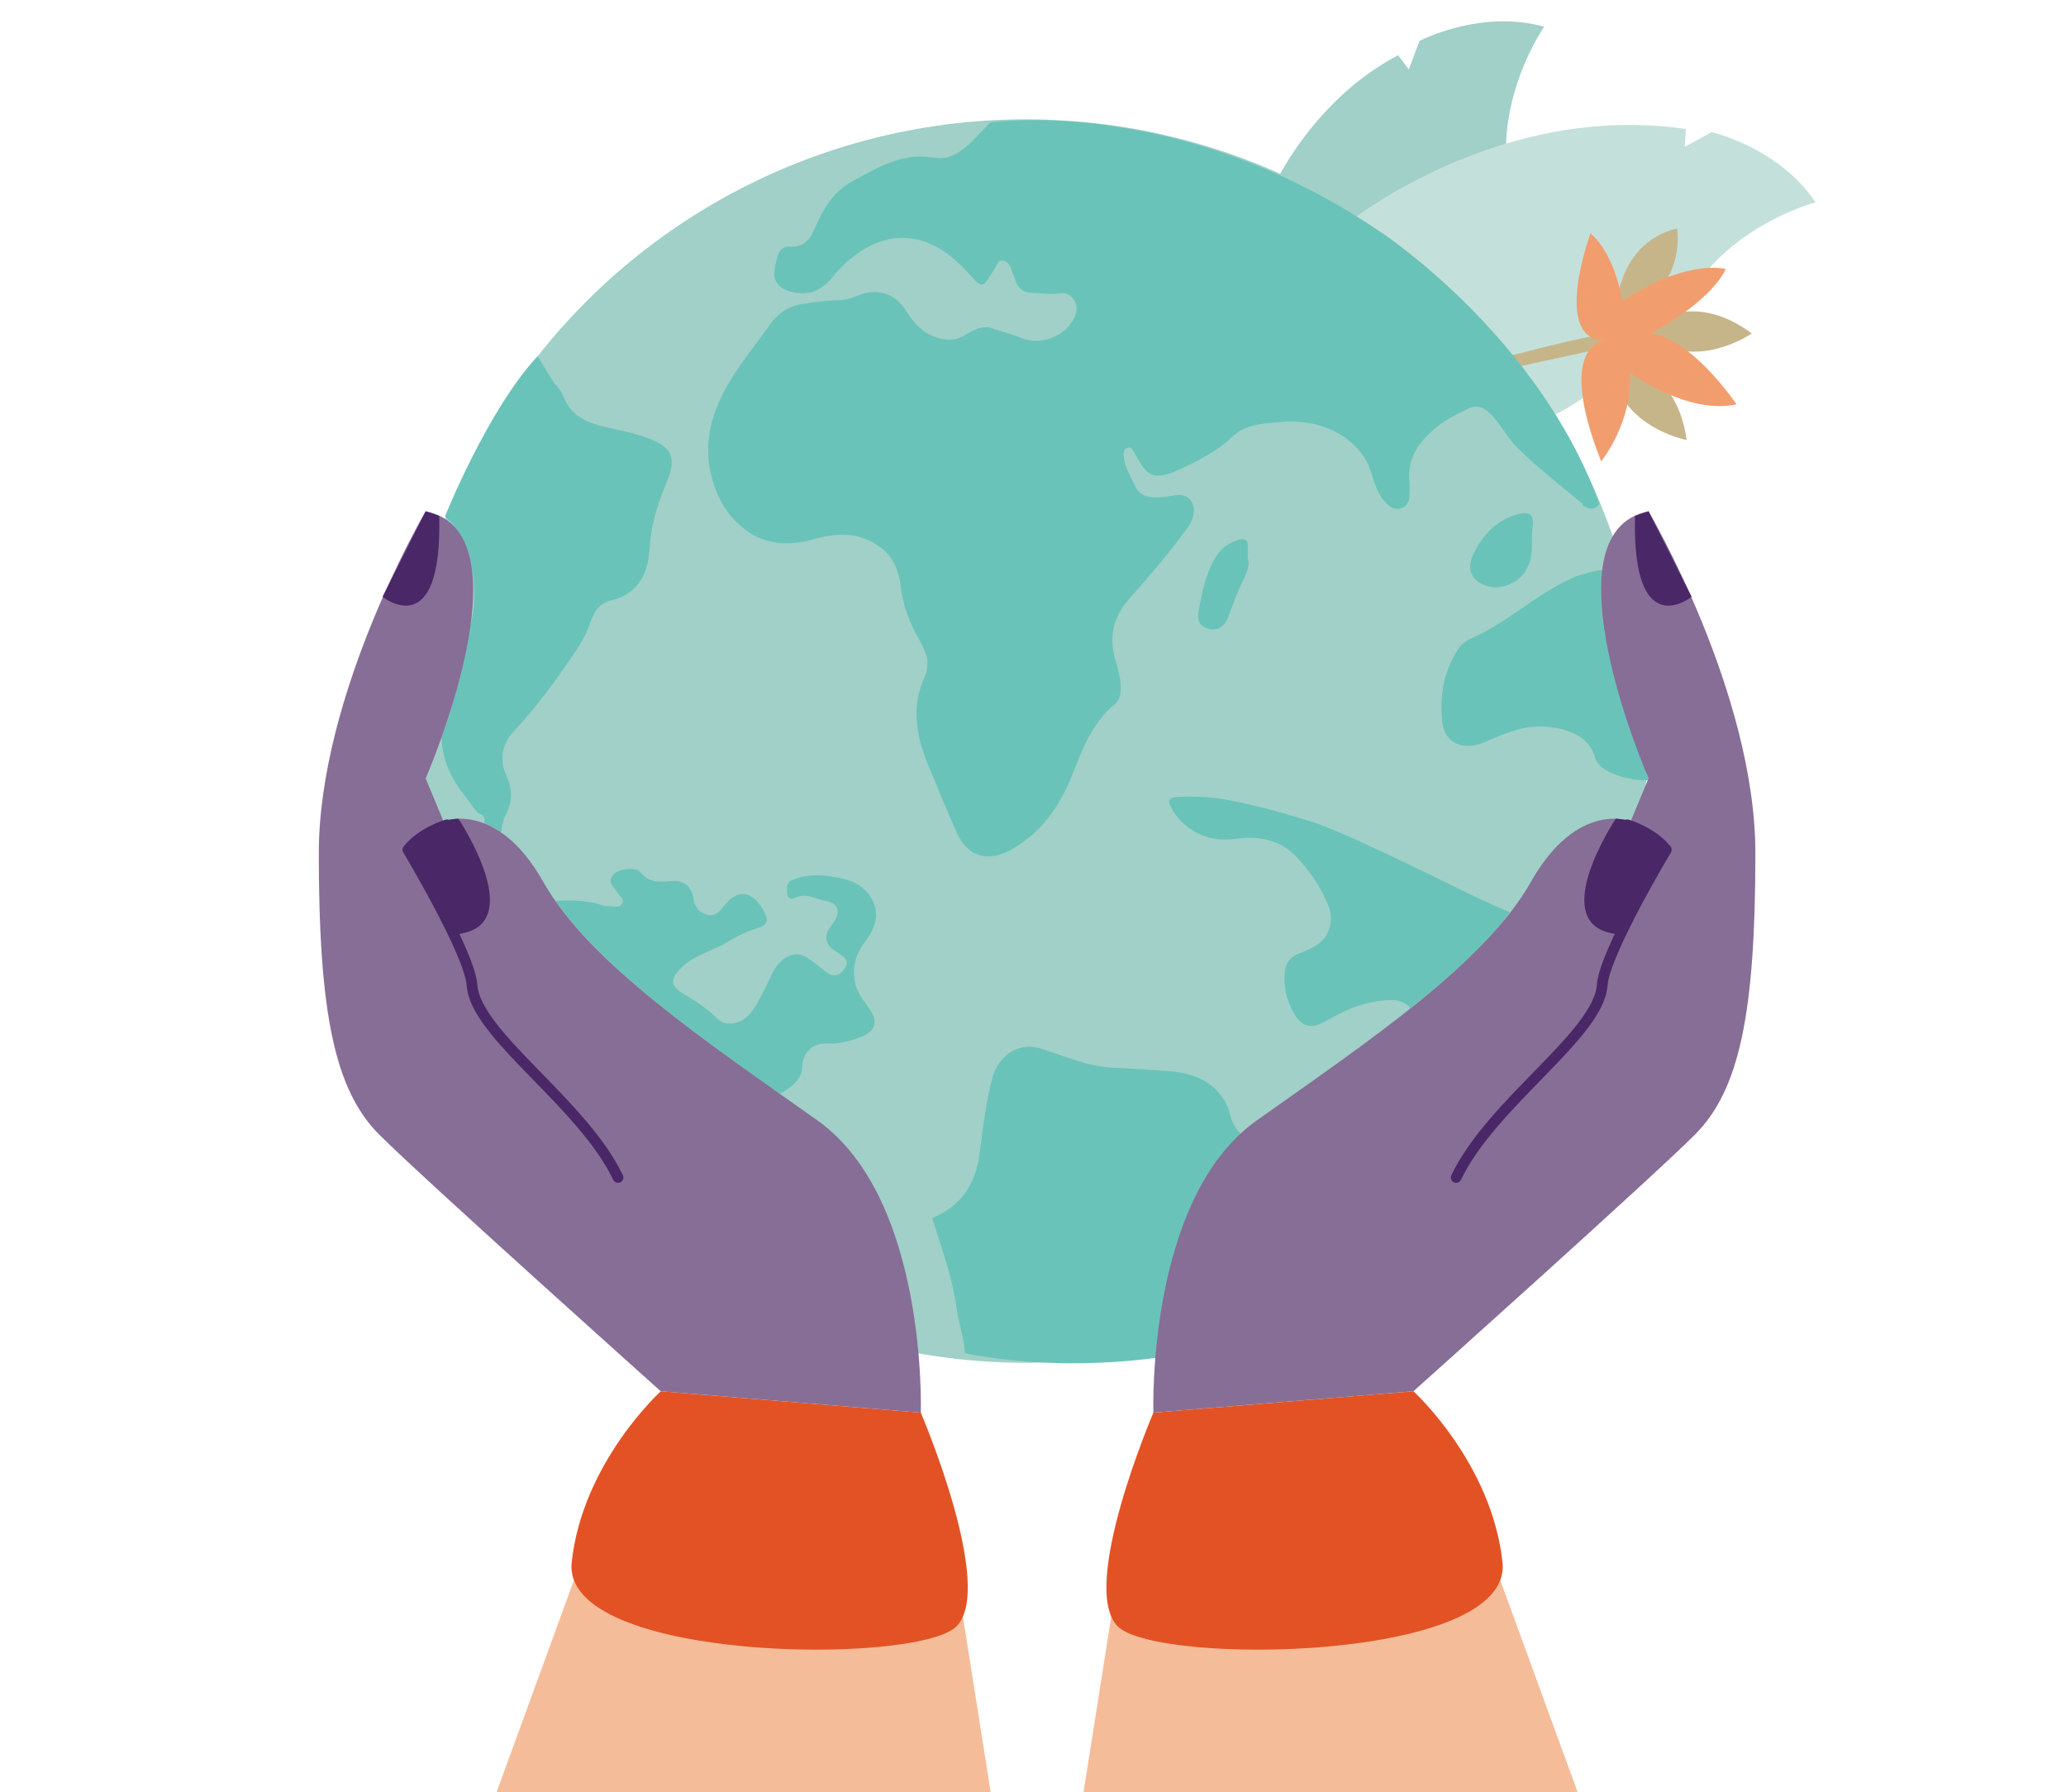 <?xml version="1.0" encoding="UTF-8" standalone="no"?>
<svg xmlns="http://www.w3.org/2000/svg" enable-background="new 0 0 580 503" viewBox="0 0 580 503">
  <circle cx="288" cy="208" fill="#a0d0c7" r="174.5"/>
  <path d="m358.5 50.5s11-23 34-35l3 4 3-8s17-9 35-4c0 0-14 20-10 43l-9 14 11-4s-1 25-7 34z" fill="#a0d0c7"/>
  <path d="m378.5 62.5s42-34 94.8-26.3l-.3 5 7.5-4.1s18.8 4.2 29.2 19.7c0 0-23.6 6.1-35.5 26.2l-15.9 4.8 11 4.1s-25.3 22.7-35.7 25.6l-55-55z" fill="#c4e0da"/>
  <g fill="#c7b58a">
    <path d="m421.5 100.5s19-5 25-6l4 1-4 3-23 5z"/>
    <path d="m473.5 123.5s-21-4-21-23c0 0 18 1 21 23z"/>
    <path d="m453.6 90s-1.2-21.3 17.2-25.9c0 0 3.4 17.7-17.2 25.9z"/>
    <path d="m491.8 93.6s-17.6 12.2-31.1-1.1c0 0 13.3-12.2 31.1 1.1z"/>
  </g>
  <path d="m455.5 84.5s-2-13-9-19c0 0-11 30 4 30 0 0-14 1-1 34 0 0 9-11 8-25 0 0 16 12 30 9 0 0-12-18-24-20 0 0 16-8 21-18 0 0-11-3-29 9z" fill="#f29d6e"/>
  <g fill="#6ac3b8">
    <path d="m444.3 141.4c-6.2-5.1-12.5-10-18.3-15.7-3.1-3.1-4.9-7.2-8.2-10.1-1.7-1.5-3.6-1.9-5.4-1-3.1 1.5-6.3 3-9 5.2-4.9 4-8.5 8.7-7.7 15.6.1 1.1 0 2.3 0 3.5 0 1.7-.6 3.1-2.2 3.7s-3 0-4.2-1.2c-2.6-2.6-3.5-6-4.5-9.2-1.2-3.7-3.5-6.5-6.3-8.7-5.8-4.5-12.7-5.7-19.7-5-4.5.4-9.4.7-13 4.2-4 3.9-8.9 6.3-13.9 8.7-9.1 4.4-10.1 1.4-13.5-4.4-.5-.8-.8-1.7-1.9-1.3-1.2.4-1 1.5-1 2.5.3 3.1 2 5.6 3.2 8.3 1.2 2.8 4 3.2 6.6 3.1 1.5 0 3.1-.4 4.6-.6 3.3-.5 5.5 1.5 5.2 4.9-.1 1.4-.6 2.6-1.4 3.8-5 6.9-10.5 13.4-16.2 19.8-3.1 3.4-5.3 7.4-5.2 12.5 0 4.2 2 7.8 2.3 11.9.1 2.3.1 4.3-1.7 5.8-6.4 5.3-9.1 12.8-12 20.1-3.5 8.6-8.5 15.8-16.7 20.5-7.1 4.1-12.7 1.9-15.6-4.6s-5.6-13.1-8.3-19.7c-3.2-7.9-4.4-15.9-.8-23.8 1.9-4.1.4-7.4-1.3-10.4-2.8-4.8-4.6-9.6-5.3-15-.5-3.9-1.6-7.8-5.1-10.7-5.9-4.8-12.4-4.7-19.2-2.8-6.9 2-13.6 1.8-19.6-2.8-5.1-4-7.9-9.1-9.4-15.4-1.9-8.1-.2-15.6 3.4-22.7 3.5-6.9 8.6-12.8 13-19.1 2.4-3.4 5.2-5.3 9.4-6 3.1-.5 6.1-.9 9.2-1 2.1 0 4.2-.4 6.2-1.3 5.5-2.3 10.6-.7 13.6 4.3 1.1 1.8 2.3 3.3 3.8 4.7 3 2.7 8.4 4.7 12.5 2.2 2.2-1.3 4.8-3.1 7.9-2 2.7.9 5.6 1.6 8.2 2.7 6 2.4 13.6-1.1 15.3-7.1.8-2.8-1.6-6-4.4-5.5-2.7.5-5.2-.1-7.8-.1-2.5 0-4-1.2-4.8-3.4-.5-1.3-.9-2.6-1.4-3.8-.5-1-1.2-1.9-2.3-1.9s-1.4.9-1.8 1.7c-.5.9-1.1 1.8-1.7 2.7-1.7 2.9-2.5 3.1-4.7.6-3.9-4.3-8-8.4-13.7-10.3-3.9-1.3-7.9-1.4-11.7-.2-6 1.9-10.7 5.9-14.7 10.9-1 1.3-2.4 2.2-3.9 3-2.6 1.4-8 .9-10.2-1.1-2.6-2.4-1.5-5.2-.8-8.1.6-2.3 1.6-3.2 4-3.1 3.1.2 5.1-1.8 6.2-4.4 2.5-5.7 5.2-10.9 11.2-14.1 6.9-3.7 13.6-7.8 21.9-6.5h.6c4.7.9 7.9-1.8 11-4.7l4.9-5.1s53-8 110 31c0 0 44 29 61 76 0 0-1.5 2.8-4.7.4z"/>
    <path d="m338 379c2.3-3.3.9-7.1 1.7-10.7 1.4-6.4 2.6-12.8 4.7-19 1.8-5.4 3.7-10.7 6.3-15.8 1.5-3 3.2-5.9 5-8.8.6-.9 1.1-1.8 1.1-2.9-7-1.3-10.4-3.7-11.8-10.1-.2-.8-.6-1.6-1-2.4-3.7-6.3-9.7-8.3-16.6-8.7-4.8-.3-9.6-.7-14.5-.9-7.4-.2-14-3.3-20.8-5.4-6.4-2-11.8 2.3-13.4 7.9-1.9 6.9-2.7 14-3.6 21-1 8.9-5.1 15.2-13.4 18.7 1.5 4.8 3.1 9.5 4.5 14.3 1 3.7 1.9 7.5 2.4 11.2.5 3.8 2.1 8.5 2.3 12.4 0 0 30 7 67-1z"/>
    <path d="m155.9 107.9c1.1 1.1 2 2.6 2.6 4.1 1.9 4.4 5.6 6.3 10 7.5 4.7 1.2 9.4 1.9 14 3.7 5.5 2.2 7.7 4.9 4.8 11.8-2.5 6-4.5 11.9-4.9 18.5-.3 4.6-1.3 9.4-5.5 12.6-1.7 1.3-3.6 2-5.5 2.5-3.5.9-4.7 3.3-5.7 6.2-1 3-2.6 5.8-4.4 8.4-5.2 7.7-10.6 15.2-17 22-3.3 3.5-4.3 7.8-2.1 12.6 1.8 3.9 1.7 7.8-.6 11.6-.1.2-.6 2.4-.7 2.6-.1 3.2-.6.7-3 0l-2-1c.6-2.8-1.1-1.9-2.3-3.5-5.8-7.6-9-11.3-9.7-20.5 2-5 3.1-9.1 4-13 1.4-6 3.6-15.9 4.9-21.9 1.1-8.1-.2-20.7-7.9-27.1 0 0 12-30 26-45l4.9 7.9z"/>
    <path d="m219 307c2.6-1.6 6.2-3.8 6.2-7.5 0-3.6 2.7-6.9 7-6.6 3.3.2 6.5-.7 9.6-1.9 3.9-1.5 4.8-4.3 2.4-7.7-1.5-2.2-3.4-4.3-4-6.9-1.1-4.4-.2-8.4 2.6-12 3.9-5.1 4.1-9.4 1-13.5-2.9-3.7-7.1-4.4-11.3-5-3.3-.5-6.6-.2-9.8 1-2.1.7-1.7 2.3-1.7 3.8 0 1.3 1.2 1.9 2 1.4 3.2-1.7 6 .3 8.9.8 3.4.6 4.2 3 2.2 5.9-.8 1.2-2 2.3-2.1 4-.1 2.9 2 3.8 3.8 5 1.6 1.1 2.8 2.2 1.2 4.2-1.6 2.1-3.2 2.3-5.2.7-1.5-1.2-3.1-2.4-4.6-3.5-2.7-2-5.3-1.7-7.8.5-2.2 1.9-3 4.6-4.3 7.1-1.7 3.1-2.9 6.5-5.8 8.9-2.2 1.9-5.9 2.2-7.7.4-2.9-2.9-6.3-5.1-9.8-7.2s-3.7-4.1-.9-6.9c1-1 2-1.8 3.1-2.5 3.3-2.1 7.2-3.2 10.6-5.3 2.6-1.6 5.4-2.9 8.4-3.8 2.5-.8 2.6-2.2 1.8-3.9-2.7-5.7-7.1-8.1-11.8-1.9-1.2 1.7-2.8 2.8-5 2-2-.7-3-2.3-3.3-4.4-.6-3.6-2.8-5.2-6.5-4.9-3 .3-5.9.5-8.2-2.3-1.4-1.8-6.2-1.3-7.8.5-1.9 2.1.2 3.5 1.1 5 .6 1 2.2 1.8 1.3 3.2-.8 1.3-2.3.6-3.5.7-.7 0-1.4 0-2-.3-4-1.4-8.9-1.5-13.1-1.2 0 0 9 14 34 33s29 21 29 21.1z"/>
    <path d="m396 283c-1.7-2.2-4.2-2.4-6.3-2.3-6.3.3-11.8 2.6-17.3 5.8-4.8 2.8-7.8 1.8-10.5-4.9-1.1-2.8-1.5-5.8-1.2-8.9.3-2.5 1.4-4 4-5.1 3.7-1.4 7.6-3 8.7-7.7.6-2.5 0-4.8-.9-6.7-1.9-4.4-4.6-8.4-7.9-12-5-5.7-11.3-6.7-18.2-5.7-7.2 1-14.3-2.5-17.7-9-1.2-2.2.2-2.7 1.8-2.8 5-.3 10.1 0 15 1 7.2 1.4 14.3 3.3 21.3 5.5 5.3 1.6 10.4 3.9 15.4 6.2 8.9 4.1 17.7 8.3 26.4 12.6 4.4 2.2 10.6 5.2 15.2 7 0 0-6 10-28 27z"/>
    <path d="m450 160c-1.7 0-6.8 1.4-8.3 2.1-5.4 2.4-10.2 5.7-15.1 9.1-4.3 2.9-8.6 5.8-13.4 7.9-1.5.7-3 1.7-4 3.3-3.9 6.2-5.1 12.9-4.3 20.2.8 6.9 6.9 7.9 11.9 5.7 5.7-2.5 11.4-5 17.8-4.3 5.8.7 11.4 2.4 13.3 8.9 1.3 4.4 10.8 6.4 15.1 6.1 0 0-17-41-13-59z"/>
    <path d="m419.7 164.9c-4.6-.5-9.1-3.4-5.9-9.7 2.6-5.1 6.2-9 11.7-10.7 4.2-1.3 5.3 0 4.7 4.1-.3 2 0 4.1-.2 6.1-.5 6.3-4.5 9.8-10.3 10.2z"/>
    <path d="m350.3 156.6c.9 3.1-1.3 5.9-2.5 8.8-1 2.5-2 5-2.9 7.5-1 3-3.2 4.4-6 3.5-2.7-.9-2.8-3.1-2.3-5.5.9-4.6 1.8-9.2 4-13.4 1.4-2.6 3.5-4.8 6.5-5.8 2.2-.8 3.4-.4 3.2 2.2v2.8z"/>
  </g>
  <path d="m124.5 230.5-5-12s30-69 0-75c0 0-30 51-30 96s4.5 66.5 17 79 79 72 79 72l73 6s2-60-29-82-64-44-77-67-28-17-28-17z" fill="#876e96"/>
  <path d="m161.5 442.5-23 63h140l-9-57s-51 29-108-6z" fill="#f5bc99"/>
  <path d="m125.5 231.5s-7 2-11 7c0 0 17.4 29 18 38 1 14 31 33 41 54" fill="none" stroke="#4a2767" stroke-linecap="round" stroke-linejoin="round" stroke-width="3"/>
  <path d="m107.4 167.5s16.8 13.6 15.9-22.7l-3.8-1.3z" fill="#4a2767"/>
  <path d="m113.5 237.5s6.5-7.3 15.2-7.7c0 0 20.9 31.3-1.6 32.5 0 0-5.6-11.8-13.6-24.8z" fill="#4a2767"/>
  <path d="m185.5 390.5 73 6s21 49 10 60-111 10-108-18 25-48 25-48z" fill="#e35224"/>
  <path d="m457.8 230.5 5-12s-30-69 0-75c0 0 30 51 30 96s-4.5 66.5-17 79-79 72-79 72l-73 6s-2-60 29-82 64-44 77-67 28-17 28-17z" fill="#876e96"/>
  <path d="m420.8 442.5 23 63h-140l9-57s51 29 108-6z" fill="#f5bc99"/>
  <path d="m456.8 231.5s7 2 11 7c0 0-17.4 29-18 38-1 14-31 33-41 54" fill="none" stroke="#4a2767" stroke-linecap="round" stroke-linejoin="round" stroke-width="3"/>
  <path d="m474.9 167.5s-16.8 13.6-15.9-22.7l3.8-1.3z" fill="#4a2767"/>
  <path d="m468.8 237.5s-6.5-7.3-15.2-7.7c0 0-20.9 31.3 1.6 32.5 0 0 5.6-11.8 13.6-24.8z" fill="#4a2767"/>
  <path d="m396.8 390.5-73 6s-21 49-10 60 111 10 108-18-25-48-25-48z" fill="#e35224"/>
</svg>
